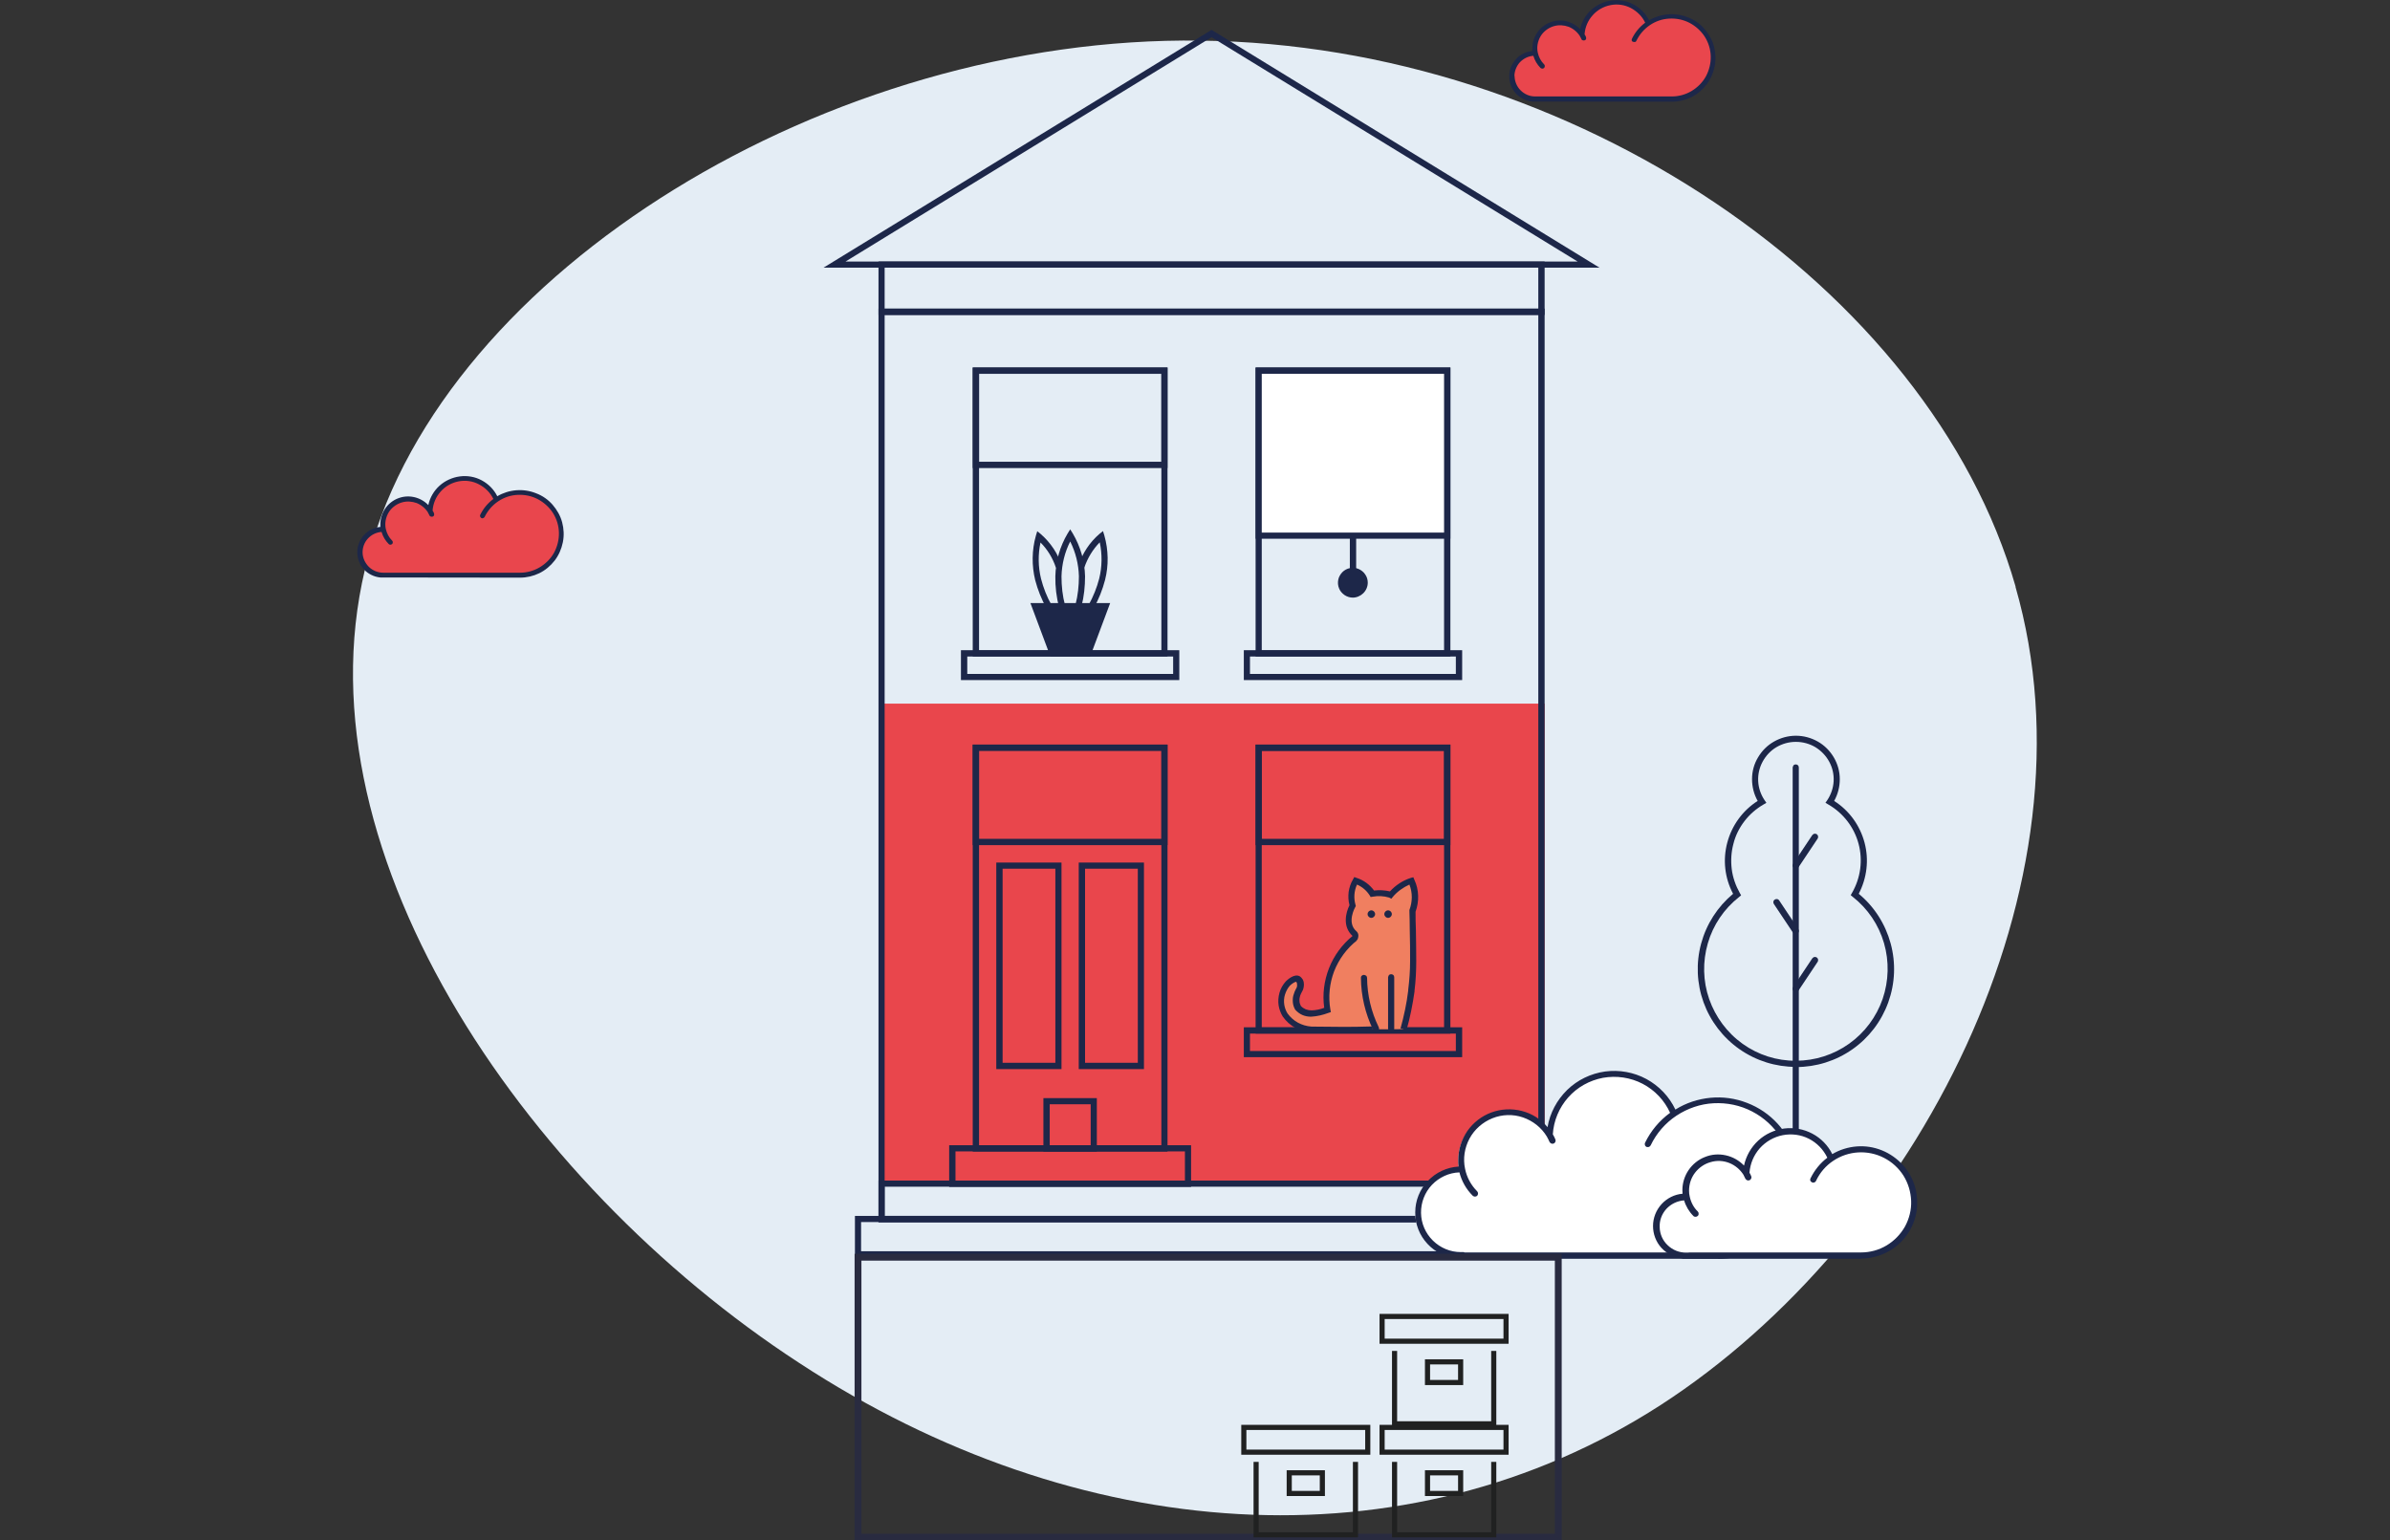 <?xml version="1.0" encoding="UTF-8"?>
<svg id="Ebene_2" data-name="Ebene 2" xmlns="http://www.w3.org/2000/svg" viewBox="0 0 140 90.24">
  <rect x="0" y="0" width="140" height="90.24" fill="#333333" stroke="none"/>
  <defs>
    <style>
      .cls-1, .cls-2, .cls-3 {
        fill: none;
      }

      .cls-4 {
        fill: #e9464d;
      }

      .cls-2 {
        stroke: #292b40;
        stroke-width: .4px;
      }

      .cls-2, .cls-3 {
        stroke-miterlimit: 10;
      }

      .cls-5 {
        fill: #e9464c;
      }

      .cls-3 {
        stroke: #202121;
        stroke-linecap: square;
        stroke-width: .3px;
      }

      .cls-6 {
        fill: #fff;
      }

      .cls-7 {
        fill: #1d2749;
      }

      .cls-8 {
        fill: #f07f60;
      }

      .cls-9 {
        fill: #e4edf5;
      }
    </style>
  </defs>
  <g id="Ebene_1-2" data-name="Ebene 1">
    <g>
      <g>
        <path class="cls-9" d="M118.06,34.37c5.03,17.46-5.78,38.24-20.8,47.95-14.94,9.63-34.16,8.2-50.45-2.48-16.29-10.61-29.81-30.48-25.23-47.27C26.09,15.85,48.62,2.08,70.32,2.38c21.77.23,42.72,14.45,47.75,31.99Z"/>
        <rect class="cls-5" x="51.64" y="41.22" width="38.84" height="28.04"/>
        <g>
          <path class="cls-7" d="M90.48,71.6h-39.02V18.08h39.02v53.52ZM51.82,71.23h38.29V18.45h-38.29v52.79Z"/>
          <path class="cls-7" d="M90.48,18.45h-39.02v-3.13h39.02v3.13ZM51.82,18.08h38.29v-2.4h-38.29v2.4Z"/>
          <path class="cls-7" d="M90.48,71.6h-39.02v-2.44h39.02v2.44ZM51.82,71.23h38.29v-1.71h-38.29v1.71Z"/>
          <path class="cls-7" d="M91.86,73.67h-41.78v-2.44h41.78v2.44ZM50.44,73.3h41.05v-1.71h-41.05v1.71Z"/>
          <path class="cls-7" d="M68.39,38.46h-11.41v-16.93h11.41v16.93ZM57.35,38.1h10.68v-16.2h-10.68v16.2Z"/>
          <path class="cls-7" d="M69.08,39.84h-12.79v-1.75h12.79v1.75ZM56.66,39.48h12.06v-1.02h-12.06v1.02Z"/>
          <path class="cls-7" d="M68.39,27.42h-11.41v-5.89h11.41v5.89ZM57.35,27.05h10.68v-5.16h-10.68v5.16Z"/>
          <path class="cls-7" d="M68.39,67.46h-11.41v-23.84h11.41v23.84ZM57.35,67.09h10.68v-23.11h-10.68v23.11Z"/>
          <path class="cls-7" d="M69.77,69.53h-14.17v-2.44h14.17v2.44ZM55.97,69.16h13.44v-1.71h-13.44v1.71Z"/>
          <path class="cls-7" d="M68.39,49.51h-11.41v-5.89h11.41v5.89ZM57.35,49.14h10.68v-5.16h-10.68v5.16Z"/>
          <path class="cls-7" d="M62.18,62.63h-3.82v-12.1h3.82v12.1ZM58.73,62.26h3.09v-11.37h-3.09v11.37Z"/>
          <path class="cls-7" d="M67.01,62.63h-3.82v-12.1h3.82v12.1ZM63.56,62.26h3.09v-11.37h-3.09v11.37Z"/>
          <path class="cls-7" d="M64.25,67.46h-3.13v-3.13h3.13v3.13ZM61.49,67.09h2.4v-2.4h-2.4v2.4Z"/>
          <path class="cls-7" d="M84.96,60.55h-11.41v-16.93h11.41v16.93ZM73.91,60.19h10.68v-16.2h-10.68v16.2Z"/>
          <path class="cls-7" d="M84.96,49.51h-11.41v-5.89h11.41v5.89ZM73.91,49.14h10.68v-5.16h-10.68v5.16Z"/>
          <path class="cls-7" d="M85.65,61.93h-12.79v-1.75h12.79v1.75ZM73.22,61.57h12.06v-1.02h-12.06v1.02Z"/>
          <path class="cls-7" d="M84.96,38.46h-11.41v-16.93h11.41v16.93ZM73.91,38.1h10.68v-16.2h-10.68v16.2Z"/>
          <path class="cls-7" d="M85.65,39.84h-12.79v-1.75h12.79v1.75ZM73.22,39.48h12.06v-1.02h-12.06v1.02Z"/>
          <path class="cls-6" d="M84.78,21.71h-11.04v9.66h11.04v-9.66Z"/>
          <path class="cls-7" d="M84.96,31.56h-11.41v-10.03h11.41v10.03ZM73.91,31.2h10.68v-9.3h-10.68v9.3Z"/>
          <path class="cls-7" d="M79.25,34.83c.38,0,.69-.31.69-.69s-.31-.69-.69-.69-.69.31-.69.69.31.69.69.69Z"/>
          <path class="cls-7" d="M79.25,35.01c-.17,0-.34-.05-.49-.15-.14-.1-.26-.23-.32-.39-.07-.16-.08-.34-.05-.5.03-.17.12-.32.24-.45.12-.12.28-.21.45-.24.17-.03.34-.02.5.05s.3.18.39.32c.1.14.15.31.15.48,0,.23-.09.45-.26.62-.16.16-.39.26-.62.26h0ZM79.25,33.63c-.1,0-.2.03-.28.09-.08.06-.15.14-.19.23-.04.09-.05.19-.03.29.02.1.07.19.14.26.07.07.16.12.26.14.1.02.2,0,.29-.03.09-.04.17-.1.23-.19.06-.08.09-.18.09-.28,0-.13-.05-.26-.15-.36-.1-.1-.22-.15-.36-.15h0Z"/>
          <path class="cls-7" d="M79.44,31.38h-.37v2.07h.37v-2.07Z"/>
          <path class="cls-7" d="M61.3,35.63c-.29-.52-.51-1.07-.66-1.64-.21-.86-.2-1.76.04-2.61l.08-.26.21.17c.57.5,1,1.14,1.23,1.85l-.35.11c-.18-.55-.49-1.06-.9-1.47-.15.7-.14,1.42.03,2.12.14.54.34,1.06.62,1.55l-.31.19Z"/>
          <path class="cls-7" d="M64.08,35.63l-.31-.19c.27-.49.48-1.01.62-1.55.17-.69.18-1.42.03-2.12-.41.42-.71.92-.9,1.47l-.35-.11c.24-.72.66-1.36,1.23-1.85l.21-.17.08.26c.24.85.26,1.75.04,2.61-.15.57-.37,1.13-.66,1.64Z"/>
          <path class="cls-7" d="M62.04,35.57c-.16-.59-.23-1.2-.22-1.81.02-.89.27-1.75.72-2.51l.15-.24.15.24c.45.76.7,1.63.72,2.51,0,.59-.06,1.18-.21,1.76l-.35-.1c.14-.54.2-1.1.2-1.66-.02-.71-.19-1.4-.51-2.04-.32.63-.49,1.33-.51,2.04,0,.58.06,1.15.21,1.71l-.35.11Z"/>
          <path class="cls-7" d="M60.61,35.52h4.14l-1.04,2.76h-2.07l-1.04-2.76Z"/>
          <path class="cls-7" d="M63.85,38.46h-2.32l-1.17-3.13h4.67l-1.17,3.13ZM61.78,38.1h1.82l.9-2.4h-3.61l.9,2.4Z"/>
          <path class="cls-7" d="M93.71,15.68h-45.47L70.97,1.75l22.74,13.94ZM49.53,15.32h42.88l-21.44-13.14-21.44,13.14Z"/>
          <path class="cls-8" d="M82.22,60.29c.21-.74.36-1.49.46-2.25.07-.58.11-1.16.11-1.75,0-.9-.03-2.02-.03-2.93.11-.28.16-.59.15-.89-.01-.3-.08-.6-.21-.88-.47.16-.89.45-1.22.83-.35-.1-.71-.13-1.07-.07-.23-.36-.58-.63-.98-.76-.13.22-.21.46-.24.71-.03.25,0,.5.07.75,0,0-.59,1.02.11,1.63.04.03.06.08.06.13,0,.05,0,.1-.04.14l.02-.02c-.63.49-1.11,1.15-1.39,1.89-.29.75-.36,1.55-.23,2.34-.3.11-.61.18-.93.21-.15,0-.3-.02-.44-.08-.14-.06-.26-.14-.36-.26-.06-.12-.1-.24-.11-.37-.01-.13,0-.26.05-.39.08-.27.22-.36.21-.6,0-.05-.02-.25-.15-.32-.21-.11-.58.24-.6.26-.22.25-.36.56-.39.89-.03.33.05.66.23.95.18.25.41.46.68.61.27.15.57.23.88.25,1.73.02,2.23.03,3.6-.01"/>
          <path class="cls-7" d="M78.7,60.52c-.49,0-1.04,0-1.85-.02-.34-.02-.67-.11-.96-.28-.3-.16-.55-.39-.75-.67-.12-.2-.2-.41-.24-.64-.04-.25-.02-.51.05-.76.07-.25.2-.47.37-.66.08-.08.49-.47.81-.3.08.05.14.12.19.2.04.08.06.17.06.27,0,.16-.03.31-.12.45-.04.07-.07.14-.1.22-.03.1-.05.2-.04.3,0,.1.03.2.08.3.08.09.18.15.29.2.11.04.23.06.35.06.25-.01.5-.06.73-.15-.11-.78-.01-1.58.28-2.32.29-.74.77-1.39,1.38-1.89-.6-.54-.4-1.37-.18-1.8-.07-.26-.08-.52-.05-.78.04-.26.12-.51.26-.74l.07-.13.14.05c.41.13.76.39,1.02.74.31-.04.63-.02.93.05.33-.36.75-.64,1.22-.79l.15-.04.06.15c.14.29.21.61.22.93.01.32-.04.64-.15.94,0,.33,0,.7.02,1.06.01.63.02,1.28.02,1.84,0,.57-.03,1.15-.1,1.72v.05c-.11.77-.26,1.53-.47,2.27l-.35-.1c.2-.73.36-1.47.45-2.22v-.05c.07-.56.11-1.12.11-1.68,0-.56,0-1.2-.02-1.83,0-.38-.01-.75-.02-1.1v-.03s0-.03,0-.03c.18-.48.19-1.01,0-1.49-.37.17-.71.41-.97.72l-.09.11-.13-.07c-.31-.09-.64-.11-.96-.05l-.12.02-.06-.1c-.18-.28-.44-.5-.74-.63-.17.37-.2.79-.09,1.18l.02.08-.04.07s-.51.9.07,1.4c.07.06.12.15.12.25,0,.09-.02.19-.07.27h0s0,0,0,0h0s-.05-.03-.05-.03l.04.05c-.6.47-1.06,1.1-1.34,1.81-.27.71-.35,1.49-.22,2.24l.03.15-.15.05c-.32.12-.66.2-1.01.22-.18,0-.35-.03-.51-.1-.16-.07-.3-.18-.42-.31-.08-.14-.13-.29-.14-.45-.01-.16,0-.32.06-.47.03-.1.07-.2.12-.29.05-.07.08-.16.07-.25,0-.14-.05-.17-.05-.17-.05-.02-.24.09-.38.23-.13.15-.22.33-.28.52-.06.19-.07.39-.04.59.03.18.09.35.19.51.16.22.37.41.61.54.24.13.51.21.79.23,1.71.02,2.22.03,3.59-.01v.37c-.72.02-1.2.03-1.75.03Z"/>
          <path class="cls-7" d="M80.6,60.43s-.07,0-.1-.03c-.03-.02-.05-.04-.07-.08-.46-.95-.7-1.98-.71-3.03,0-.02,0-.05.01-.07,0-.02.02-.04.04-.06.02-.02.04-.03.06-.04.02,0,.05-.01.07-.01h0s.09.02.13.05c.03.03.05.08.05.13.01,1,.24,1.98.68,2.88.01.02.02.05.02.07,0,.02,0,.05,0,.07,0,.02-.02.04-.04.06-.02.02-.04.03-.06.04-.02.01-.05.02-.08.02h0Z"/>
          <path class="cls-7" d="M81.49,60.43s-.09-.02-.13-.05-.05-.08-.05-.13v-3s.02-.09.05-.13c.03-.03.08-.05.13-.05s.09.02.13.05c.03.03.05.08.05.13v3s0,.05-.01.07c0,.02-.02.04-.04.06-.02.02-.04.03-.06.04-.02,0-.05.01-.07.01Z"/>
          <path class="cls-7" d="M80.33,53.77c.12,0,.22-.1.22-.22s-.1-.22-.22-.22-.22.1-.22.22.1.22.22.22Z"/>
          <path class="cls-7" d="M81.31,53.77c.12,0,.22-.1.22-.22s-.1-.22-.22-.22-.22.1-.22.22.1.22.22.22Z"/>
          <path class="cls-7" d="M107.62,71.47h-4.85v-3.17h4.85v3.17ZM103.13,71.1h4.12v-2.44h-4.12v2.44Z"/>
          <path class="cls-7" d="M105.19,62.5c-1.18,0-2.33-.36-3.3-1.04-.97-.68-1.7-1.64-2.1-2.74-.4-1.11-.45-2.31-.14-3.45.31-1.14.96-2.15,1.87-2.91-.49-.92-.61-1.99-.34-3,.27-1.01.9-1.88,1.78-2.44-.22-.39-.33-.83-.33-1.28,0-.45.12-.89.35-1.27.23-.39.55-.71.94-.93.39-.22.83-.34,1.28-.34.45,0,.89.12,1.28.34.39.22.71.54.94.93.23.39.35.83.35,1.27,0,.45-.11.89-.33,1.28.88.56,1.51,1.43,1.78,2.44.27,1.01.14,2.08-.34,3,.91.75,1.56,1.77,1.87,2.91.31,1.14.26,2.34-.14,3.45-.4,1.11-1.13,2.07-2.1,2.75-.97.68-2.12,1.04-3.3,1.04h0ZM105.19,43.46c-.4,0-.79.11-1.13.31s-.62.5-.81.85c-.19.35-.28.75-.26,1.14.02.4.15.78.37,1.11l.11.16-.17.1c-.43.25-.81.58-1.11.97-.3.39-.53.84-.65,1.33-.13.48-.16.98-.1,1.48.06.49.23.97.47,1.4l.08.14-.12.1c-.88.69-1.52,1.64-1.83,2.71-.31,1.07-.29,2.21.08,3.27.37,1.05,1.05,1.97,1.96,2.62.91.65,2,1,3.12.99,1.12,0,2.21-.35,3.12-1,.91-.65,1.59-1.56,1.96-2.62.36-1.06.39-2.2.08-3.27-.31-1.07-.95-2.02-1.83-2.71l-.12-.1.08-.14c.5-.87.64-1.9.38-2.87-.26-.97-.9-1.8-1.77-2.3l-.17-.1.11-.16c.22-.33.35-.72.37-1.11.02-.4-.07-.79-.26-1.14-.19-.35-.47-.64-.81-.85-.34-.2-.73-.31-1.13-.31h0Z"/>
          <path class="cls-7" d="M105.19,68.67s-.09-.02-.13-.05c-.03-.03-.05-.08-.05-.13v-23.53s.02-.09.05-.13c.03-.03.08-.05.13-.05s.09.02.13.05c.03.03.05.08.05.13v23.53s-.02.09-.05.13c-.03.03-.08.05-.13.05Z"/>
          <path class="cls-7" d="M105.19,50.89s-.07,0-.09-.03c-.03-.02-.05-.04-.07-.07-.02-.03-.02-.06-.02-.1,0-.03.01-.06.03-.09l1.12-1.68s.07-.07.12-.08c.05,0,.1,0,.14.03s.07.07.08.12c0,.05,0,.1-.03.14l-1.12,1.68s-.04.05-.07.06c-.03.01-.06.02-.09.02Z"/>
          <path class="cls-7" d="M105.19,58.11s-.07,0-.09-.03c-.03-.02-.05-.04-.07-.07-.02-.03-.02-.06-.02-.1,0-.03.01-.06.03-.09l1.12-1.68s.07-.07.12-.08c.05,0,.1,0,.14.03.04.03.07.07.08.12,0,.05,0,.1-.03.14l-1.12,1.68s-.04.05-.07.06c-.03.01-.06.02-.09.02Z"/>
          <path class="cls-7" d="M105.19,54.72s-.06,0-.09-.02c-.03-.01-.05-.03-.07-.06l-1.12-1.68s-.02-.04-.03-.07c0-.02,0-.05,0-.07,0-.02.01-.05.03-.07.01-.02.03-.04.05-.05.02-.01.04-.02.07-.03.02,0,.05,0,.07,0s.05.01.07.03c.02.01.04.03.05.05l1.12,1.68s.03.06.03.09c0,.03,0,.07-.02.1-.02.03-.04.05-.07.07-.03.02-.06.03-.09.03h0Z"/>
          <path class="cls-6" d="M85.47,68.51c-.04-.18-.05-.37-.05-.55,0-.61.2-1.21.57-1.69.37-.49.89-.84,1.48-1,.59-.16,1.22-.13,1.78.09.57.23,1.05.63,1.36,1.15.04-.86.37-1.68.94-2.32.57-.64,1.34-1.08,2.19-1.22.85-.15,1.72,0,2.47.42.75.42,1.34,1.08,1.67,1.87.59-.4,1.26-.66,1.97-.76.71-.1,1.43-.02,2.1.21.67.23,1.28.62,1.78,1.14s.86,1.13,1.08,1.82c.21.68.26,1.4.14,2.11-.12.7-.4,1.37-.82,1.94-.42.57-.98,1.04-1.61,1.36-.64.32-1.34.49-2.05.49h-15.05c-.67-.01-1.31-.28-1.78-.75-.47-.47-.74-1.11-.74-1.78s.27-1.31.74-1.78c.47-.47,1.11-.74,1.78-.74h.05s0,0,0,0c0,0,0,0,0,0"/>
          <path class="cls-6" d="M85.65,68.52c-.14-.68-.02-1.38.33-1.98.35-.6.91-1.04,1.57-1.25.66-.21,1.37-.17,2,.12.63.29,1.13.8,1.41,1.43l-5.31,1.68ZM85.65,68.52c.11.54.38,1.03.76,1.41l-.76-1.41ZM98.06,65.25c-.33-.8-.91-1.46-1.67-1.87-.75-.42-1.63-.56-2.47-.42-.85.15-1.62.58-2.19,1.22-.57.64-.9,1.46-.94,2.32l7.28-1.26ZM85.59,68.51c-.33,0-.66.06-.97.19-.31.13-.58.31-.82.54-.23.23-.42.51-.55.82-.13.31-.19.63-.19.96s.07.66.19.96c.13.31.31.58.55.82.23.23.51.42.82.54.31.13.63.19.97.19h0s15.05.01,15.05.01c.81,0,1.61-.22,2.31-.63s1.28-1.01,1.67-1.72c.39-.71.59-1.52.57-2.33-.02-.81-.26-1.61-.7-2.29-.43-.69-1.04-1.25-1.77-1.62-.72-.37-1.53-.55-2.34-.5-.81.05-1.6.31-2.27.76-.68.45-1.22,1.08-1.57,1.81"/>
          <path class="cls-7" d="M100.64,73.74h-15.23v-.02c-.68-.05-1.33-.35-1.79-.85-.47-.5-.73-1.16-.72-1.85,0-.69.27-1.35.74-1.84.47-.5,1.12-.8,1.8-.84-.02-.13-.02-.25-.02-.38,0-.61.19-1.2.53-1.7.35-.5.84-.88,1.41-1.09.57-.21,1.19-.24,1.78-.09.59.15,1.12.48,1.51.95.14-.83.55-1.59,1.15-2.18.61-.59,1.38-.96,2.22-1.08.83-.11,1.68.04,2.42.44.74.4,1.34,1.03,1.7,1.79.62-.39,1.33-.62,2.05-.69s1.46.03,2.15.3c.68.26,1.3.68,1.79,1.22.49.54.85,1.19,1.06,1.89.2.7.24,1.45.1,2.17-.13.72-.43,1.4-.88,1.98-.44.58-1.01,1.06-1.67,1.38-.66.33-1.38.5-2.11.5h0ZM85.78,73.37h14.86c.78,0,1.55-.21,2.22-.61s1.23-.97,1.6-1.65c.38-.68.56-1.46.54-2.24-.02-.78-.25-1.54-.67-2.2-.42-.66-1-1.2-1.7-1.56-.69-.36-1.47-.52-2.25-.48-.78.04-1.53.3-2.18.73-.65.43-1.17,1.03-1.51,1.74-.02.04-.06.07-.1.09-.05.01-.09.01-.14,0-.04-.02-.08-.06-.09-.1-.02-.04-.02-.09,0-.14.34-.7.84-1.3,1.47-1.76-.33-.73-.9-1.33-1.61-1.7-.71-.37-1.53-.49-2.32-.35-.79.15-1.51.55-2.04,1.15s-.85,1.36-.9,2.16c.06.1.11.2.15.3.02.04.02.09,0,.14-.02.04-.05.08-.1.1-.04.02-.09.02-.14,0-.04-.02-.08-.05-.1-.09-.04-.1-.1-.2-.15-.3,0,0,0-.01-.01-.02-.32-.53-.82-.92-1.4-1.12-.58-.2-1.22-.18-1.79.05-.57.23-1.05.65-1.34,1.19-.29.54-.39,1.17-.26,1.77h0c.1.5.35.96.71,1.32.03.03.05.08.05.13,0,.05-.02.09-.05.13-.03.03-.08.05-.13.05-.05,0-.09-.02-.13-.05-.38-.38-.65-.85-.78-1.37-.61.02-1.19.29-1.61.73-.42.44-.65,1.04-.64,1.65s.26,1.19.7,1.62c.44.43,1.02.67,1.63.67h.18Z"/>
          <path class="cls-6" d="M98.65,70.1c-.02-.12-.04-.25-.04-.38,0-.42.14-.82.39-1.16.25-.33.61-.57,1.01-.69.4-.11.83-.09,1.22.06.39.15.72.43.93.79.03-.59.26-1.15.64-1.59.39-.44.92-.74,1.5-.84.58-.1,1.18,0,1.69.29.52.28.92.74,1.14,1.28.4-.28.86-.45,1.35-.52.48-.07.98-.02,1.44.14.46.16.88.43,1.22.78.34.35.59.78.73,1.24.14.47.18.96.1,1.44s-.27.94-.56,1.33c-.29.39-.67.71-1.1.93-.44.22-.92.33-1.4.33h-10.29c-.45,0-.89-.19-1.21-.51-.32-.32-.5-.76-.5-1.21s.18-.89.5-1.21c.32-.32.76-.5,1.21-.51h.04s0,0,0,0c0,0,0,0,0,0"/>
          <path class="cls-6" d="M98.77,70.11c-.09-.46-.01-.95.22-1.35.24-.41.62-.71,1.07-.86.45-.14.94-.11,1.37.08.43.2.77.54.96.98l-3.63,1.15ZM98.77,70.11c.08.37.26.7.52.97l-.52-.97ZM107.26,67.88c-.22-.54-.63-1-1.14-1.28-.52-.28-1.11-.39-1.69-.29-.58.1-1.11.4-1.5.84-.39.44-.62,1-.64,1.59l4.98-.86ZM98.73,70.11c-.46,0-.89.18-1.22.5-.32.32-.5.76-.5,1.22s.18.89.5,1.22c.32.32.76.5,1.22.5h0s10.29,0,10.29,0c.56,0,1.1-.15,1.58-.43.48-.28.87-.69,1.14-1.18.27-.49.4-1.04.39-1.59-.02-.56-.18-1.1-.48-1.57-.3-.47-.71-.85-1.21-1.11-.49-.26-1.05-.37-1.6-.34-.56.03-1.09.21-1.55.52-.46.31-.83.74-1.08,1.24"/>
          <path class="cls-7" d="M109.02,73.74h-10.47v-.02c-.47-.05-.91-.27-1.23-.62-.32-.35-.49-.81-.49-1.28,0-.47.18-.93.5-1.28.32-.35.76-.57,1.23-.61,0-.07-.01-.14-.01-.21,0-.42.13-.83.36-1.17s.57-.62.96-.77c.39-.16.81-.19,1.22-.1.41.09.78.3,1.07.6.12-.56.41-1.07.83-1.46.42-.39.95-.63,1.52-.71.57-.07,1.14.03,1.65.3.51.27.92.69,1.17,1.2.44-.26.93-.41,1.43-.45.51-.04,1.01.04,1.48.23.47.19.89.49,1.23.86.34.38.58.83.72,1.32.13.49.15,1,.06,1.5-.1.5-.31.97-.62,1.37-.31.4-.7.73-1.16.95-.45.22-.96.34-1.46.34h0ZM98.91,73.37h10.11c.52,0,1.04-.14,1.49-.41.45-.27.82-.65,1.08-1.11.25-.46.38-.98.36-1.5s-.17-1.03-.45-1.48c-.28-.44-.67-.8-1.14-1.04-.46-.24-.99-.35-1.51-.32-.52.03-1.03.2-1.46.49-.44.29-.78.69-1.01,1.17,0,.02-.02.04-.04.06-.02.02-.04.03-.06.04-.02,0-.05.01-.07.01-.02,0-.05,0-.07-.02-.02-.01-.04-.03-.06-.04-.02-.02-.03-.04-.04-.06,0-.02-.01-.05,0-.07,0-.02,0-.05.02-.07.23-.47.56-.88.98-1.2-.23-.48-.61-.87-1.08-1.11-.47-.24-1.01-.31-1.53-.21-.52.1-.99.37-1.35.77-.35.4-.56.9-.6,1.43.04.06.07.13.1.2.02.04.02.09,0,.14-.02.04-.05.08-.1.1s-.09.02-.14,0c-.04-.02-.08-.05-.1-.09-.03-.07-.06-.13-.1-.2,0,0,0,0,0-.01-.2-.32-.49-.57-.84-.71-.35-.14-.74-.16-1.1-.05-.36.1-.68.32-.91.62-.23.3-.35.67-.35,1.05,0,.12.01.23.04.35.07.33.23.64.47.87.02.02.03.04.04.06,0,.02.01.05.01.07,0,.02,0,.05-.01.07,0,.02-.02.04-.04.06-.02.02-.04.03-.06.04-.02,0-.05.01-.07.01-.02,0-.05,0-.07-.01-.02,0-.04-.02-.06-.04-.25-.25-.44-.57-.54-.91-.4.03-.77.21-1.04.5-.27.3-.41.68-.39,1.08.01.4.18.78.47,1.05.29.28.67.43,1.07.43h.18Z"/>
        </g>
        <g>
          <path class="cls-4" d="M89.93,3.13h-.03c-.18,0-.35.03-.51.1-.16.07-.31.17-.43.29-.12.12-.22.27-.29.43-.07.16-.1.34-.1.51s.03.35.1.51c.07.16.17.31.29.43.12.12.27.22.43.29.16.07.34.1.51.1h0s8.01,0,8.01,0c.38,0,.75-.09,1.09-.26s.63-.42.86-.72c.23-.3.38-.66.44-1.03.07-.37.04-.75-.07-1.12-.11-.36-.3-.69-.56-.97-.26-.27-.58-.48-.94-.61-.36-.13-.74-.17-1.11-.13-.38.04-.74.18-1.05.39l-.03.02c-.17-.42-.49-.78-.89-1-.4-.22-.87-.3-1.32-.22-.45.08-.86.31-1.17.65s-.48.78-.5,1.24l.09.18c-.15-.34-.41-.61-.75-.76-.34-.15-.72-.17-1.07-.06-.35.11-.65.35-.84.67-.19.32-.25.69-.18,1.05"/>
          <path class="cls-7" d="M97.92,5.96c.4,0,.79-.09,1.14-.26s.66-.43.9-.74c.24-.31.4-.68.48-1.07.08-.39.06-.79-.04-1.17-.1-.38-.3-.73-.56-1.03-.26-.3-.59-.53-.96-.67-.37-.15-.76-.21-1.16-.18-.39.03-.78.15-1.12.35-.2-.4-.52-.72-.91-.93-.39-.21-.84-.29-1.29-.23-.44.06-.86.25-1.19.55-.33.3-.56.7-.65,1.13-.23-.24-.52-.4-.83-.47-.32-.07-.65-.04-.95.08-.3.12-.56.33-.74.6-.18.27-.28.59-.28.91,0,.05,0,.11,0,.16-.37.03-.71.2-.96.48-.25.27-.39.63-.39,1,0,.37.14.73.38,1,.25.27.59.44.96.48h0s8.16.01,8.16.01ZM88.71,4.47c0-.3.12-.6.32-.82.21-.22.49-.36.79-.38.08.27.22.51.42.71.01.01.03.02.05.03.02,0,.04.01.05.01.02,0,.04,0,.06-.01.02,0,.03-.02.05-.03.01-.01.02-.03.03-.05,0-.02.01-.04.01-.06,0-.02,0-.04-.01-.05,0-.02-.02-.03-.03-.05-.19-.19-.31-.42-.37-.68h0c-.02-.09-.03-.18-.03-.27,0-.29.1-.58.27-.81.18-.23.43-.4.71-.48.28-.08.58-.06.86.04.27.11.5.3.66.55,0,0,0,0,0,.01.03.05.06.1.08.15,0,.02.02.03.03.05s.03.02.05.03c.02,0,.04.01.06.01.02,0,.04,0,.06-.01.02,0,.03-.02.05-.03.01-.01.02-.03.03-.05,0-.02,0-.04,0-.06,0-.02,0-.04-.01-.06-.02-.05-.05-.1-.08-.15.03-.41.19-.8.47-1.11.27-.31.64-.52,1.05-.6.41-.08.83-.02,1.19.17s.67.49.84.86c-.33.25-.59.56-.77.93,0,.02-.01.04-.02.05,0,.02,0,.04,0,.06,0,.02.02.04.03.05.01.01.03.03.05.03.02,0,.04.01.06.01.02,0,.04,0,.06,0,.02,0,.03-.02.05-.03.01-.01.02-.03.03-.05.18-.37.45-.68.79-.91.34-.23.73-.36,1.14-.38.41-.02.81.06,1.18.25.36.19.67.47.89.81.22.35.34.74.35,1.15.01.41-.09.81-.28,1.17-.2.36-.49.65-.84.86-.35.21-.75.32-1.16.32h-8.01c-.32,0-.62-.13-.85-.36-.22-.22-.35-.53-.35-.85h0Z"/>
        </g>
        <g>
          <path class="cls-4" d="M22.47,31.02h-.03c-.36,0-.7.14-.95.39-.25.25-.39.59-.39.95s.14.7.39.95c.25.25.59.39.95.39h0s8.01,0,8.01,0c.38,0,.75-.09,1.09-.26.34-.17.63-.42.86-.72.23-.3.38-.66.44-1.03.07-.37.04-.75-.07-1.12-.11-.36-.3-.69-.56-.97-.26-.27-.58-.48-.94-.61-.36-.13-.74-.17-1.11-.13s-.73.18-1.05.39l-.03.02c-.17-.42-.49-.78-.89-1-.4-.22-.87-.3-1.32-.22-.45.08-.86.31-1.17.65-.3.34-.48.78-.5,1.24l.09.18c-.15-.34-.41-.61-.75-.76-.34-.15-.72-.17-1.07-.06-.35.11-.65.35-.84.67-.19.32-.25.69-.18,1.05"/>
          <path class="cls-7" d="M22.29,33.83h0s8.16.01,8.16.01c.4,0,.79-.09,1.14-.26.35-.17.66-.43.9-.74.24-.31.4-.68.48-1.07.08-.39.06-.79-.04-1.17-.1-.38-.3-.73-.56-1.03-.26-.3-.59-.53-.96-.67-.37-.15-.76-.21-1.16-.18-.39.03-.78.15-1.12.35-.2-.4-.52-.72-.91-.93-.39-.21-.84-.29-1.29-.23-.44.06-.86.25-1.19.55-.33.3-.56.7-.65,1.13-.23-.24-.52-.4-.84-.47-.32-.07-.65-.04-.95.08-.3.12-.56.33-.74.6-.18.27-.28.59-.28.91,0,.05,0,.11,0,.16-.37.03-.71.2-.96.48-.25.27-.39.63-.39,1,0,.37.14.73.38,1,.25.27.59.44.96.48h0ZM22.35,31.16c.08.27.22.51.42.71.03.03.06.04.1.04.04,0,.07-.02.1-.04.03-.03.04-.06.04-.1s-.01-.07-.04-.1c-.19-.19-.31-.42-.37-.68h0c-.02-.09-.03-.18-.03-.27,0-.29.1-.58.27-.81.18-.23.43-.4.71-.48.28-.08.58-.06.86.04.27.11.5.3.66.55,0,0,0,0,0,.01.03.05.05.1.08.15,0,.02.02.03.03.05.01.01.03.02.05.03.02,0,.04.01.06.01.02,0,.04,0,.06-.01.02,0,.03-.02.05-.03.01-.01.02-.03.03-.05,0-.02,0-.04,0-.06s0-.04-.01-.06c-.02-.05-.05-.1-.08-.15.03-.41.19-.8.47-1.11.27-.31.64-.52,1.05-.6.41-.08.83-.02,1.19.17.37.19.67.49.85.86-.33.25-.59.56-.77.93-.01.03-.02.07,0,.11.01.03.04.06.07.08.03.02.07.02.11,0,.03-.01.06-.04.08-.07.18-.37.45-.68.79-.91.34-.23.73-.36,1.14-.38s.81.06,1.18.25c.36.19.67.47.89.81.22.35.34.74.35,1.15.01.41-.09.81-.28,1.17-.2.36-.49.65-.84.86-.35.21-.75.32-1.16.32h-8.01c-.31,0-.61-.12-.84-.34-.22-.22-.36-.51-.37-.82-.01-.31.1-.61.31-.84.21-.23.5-.37.81-.39h0Z"/>
        </g>
        <rect class="cls-2" x="50.26" y="73.65" width="41.02" height="16.4"/>
        <g>
          <rect class="cls-3" x="80.96" y="83.62" width="7.26" height="1.45"/>
          <polyline class="cls-3" points="87.5 85.79 87.5 89.91 81.69 89.91 81.69 85.79"/>
          <rect class="cls-3" x="83.62" y="86.28" width="1.94" height="1.21"/>
        </g>
        <g>
          <rect class="cls-3" x="80.96" y="77.12" width="7.26" height="1.45"/>
          <polyline class="cls-3" points="87.5 79.29 87.5 83.41 81.69 83.41 81.69 79.29"/>
          <rect class="cls-3" x="83.62" y="79.78" width="1.94" height="1.21"/>
        </g>
        <g>
          <rect class="cls-3" x="72.86" y="83.62" width="7.26" height="1.45"/>
          <polyline class="cls-3" points="79.4 85.79 79.4 89.91 73.58 89.91 73.58 85.79"/>
          <rect class="cls-3" x="75.52" y="86.28" width="1.94" height="1.21"/>
        </g>
      </g>
      <rect class="cls-1" width="140" height="90"/>
    </g>
  </g>
</svg>